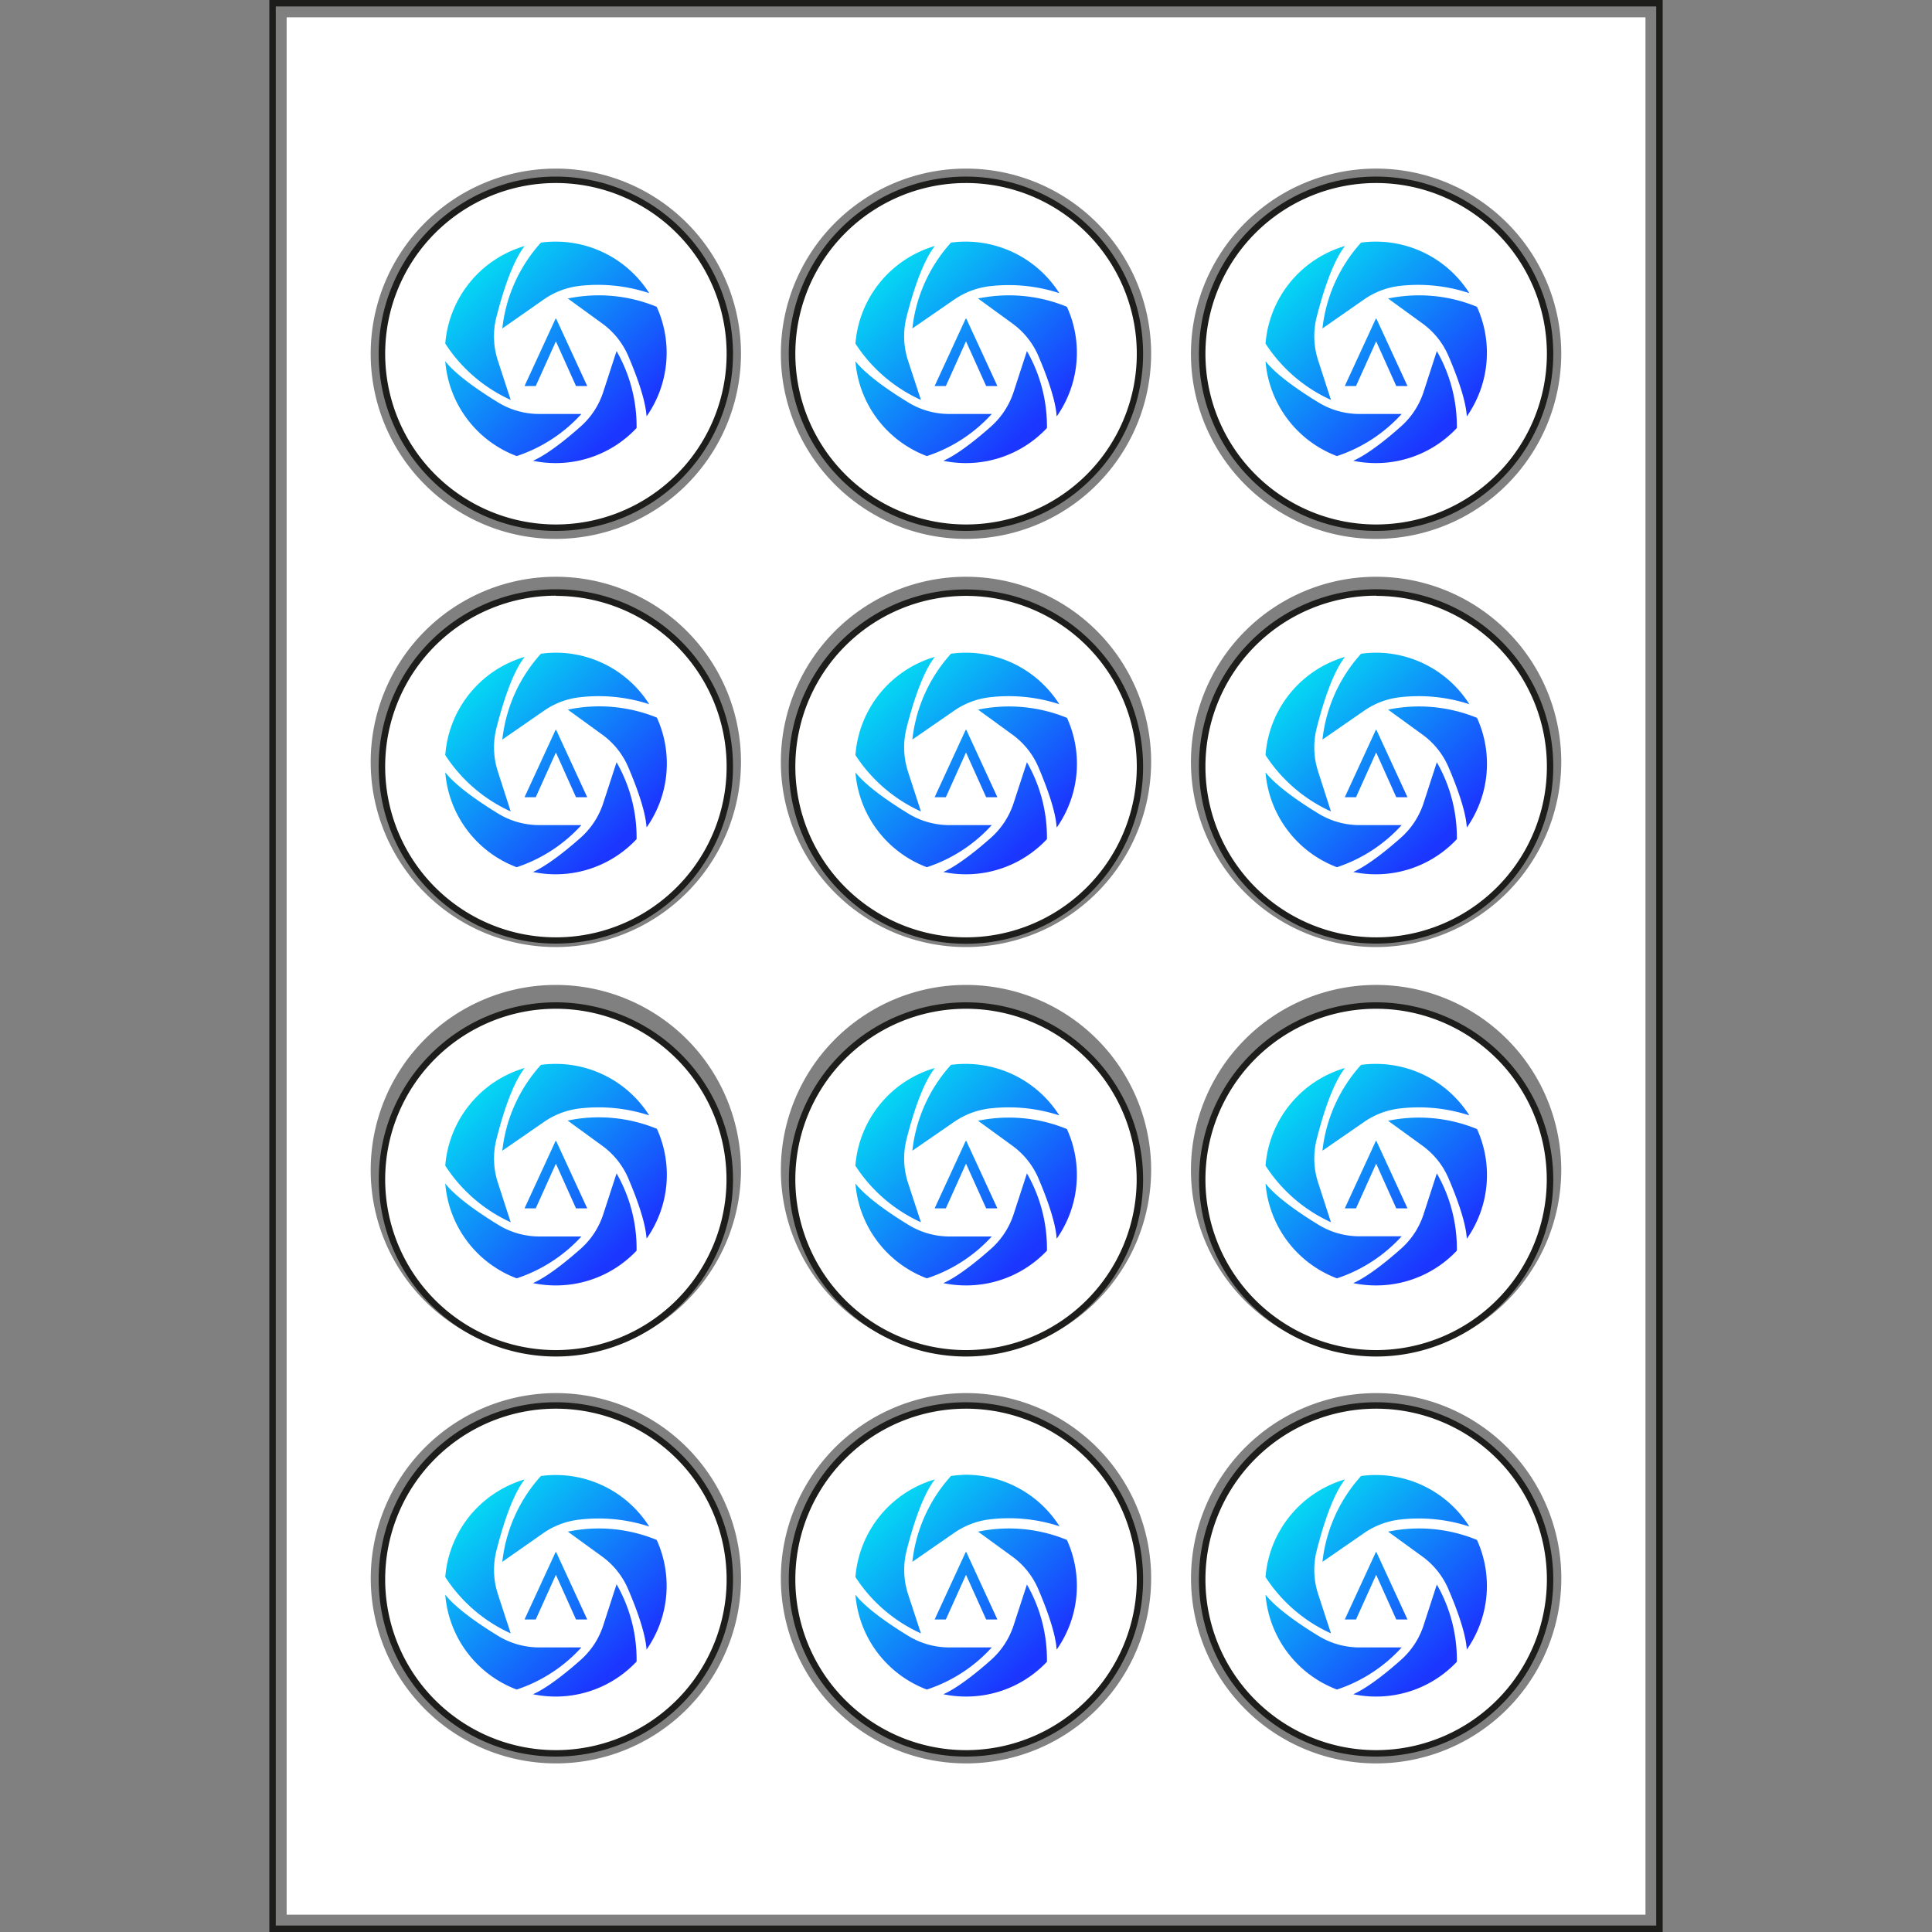 <svg id="Capa_1" data-name="Capa 1" xmlns="http://www.w3.org/2000/svg" xmlns:xlink="http://www.w3.org/1999/xlink" viewBox="0 0 300 300"><rect x="0" y="0" width="300" height="300" fill="#808080" stroke="none"/><defs><style>.cls-1{fill:#1d1d1b;}.cls-2{fill:#fff;}.cls-3{fill:url(#Degradado_sin_nombre_3);}.cls-4{fill:url(#Degradado_sin_nombre_3-2);}.cls-5{fill:url(#Degradado_sin_nombre_3-3);}.cls-6{fill:url(#Degradado_sin_nombre_3-4);}.cls-7{fill:url(#Degradado_sin_nombre_3-5);}.cls-8{fill:url(#Degradado_sin_nombre_3-6);}.cls-9{fill:url(#Degradado_sin_nombre_3-7);}.cls-10{fill:url(#Degradado_sin_nombre_3-8);}.cls-11{fill:url(#Degradado_sin_nombre_3-9);}.cls-12{fill:url(#Degradado_sin_nombre_3-10);}.cls-13{fill:url(#Degradado_sin_nombre_3-11);}.cls-14{fill:url(#Degradado_sin_nombre_3-12);}.cls-15{fill:url(#Degradado_sin_nombre_3-13);}.cls-16{fill:url(#Degradado_sin_nombre_3-14);}.cls-17{fill:url(#Degradado_sin_nombre_3-15);}.cls-18{fill:url(#Degradado_sin_nombre_3-16);}.cls-19{fill:url(#Degradado_sin_nombre_3-17);}.cls-20{fill:url(#Degradado_sin_nombre_3-18);}.cls-21{fill:url(#Degradado_sin_nombre_3-19);}.cls-22{fill:url(#Degradado_sin_nombre_3-20);}.cls-23{fill:url(#Degradado_sin_nombre_3-21);}.cls-24{fill:url(#Degradado_sin_nombre_3-22);}.cls-25{fill:url(#Degradado_sin_nombre_3-23);}.cls-26{fill:url(#Degradado_sin_nombre_3-24);}.cls-27{fill:url(#Degradado_sin_nombre_3-25);}.cls-28{fill:url(#Degradado_sin_nombre_3-26);}.cls-29{fill:url(#Degradado_sin_nombre_3-27);}.cls-30{fill:url(#Degradado_sin_nombre_3-28);}.cls-31{fill:url(#Degradado_sin_nombre_3-29);}.cls-32{fill:url(#Degradado_sin_nombre_3-30);}.cls-33{fill:url(#Degradado_sin_nombre_3-31);}.cls-34{fill:url(#Degradado_sin_nombre_3-32);}.cls-35{fill:url(#Degradado_sin_nombre_3-33);}.cls-36{fill:url(#Degradado_sin_nombre_3-34);}.cls-37{fill:url(#Degradado_sin_nombre_3-35);}.cls-38{fill:url(#Degradado_sin_nombre_3-36);}.cls-39{fill:url(#Degradado_sin_nombre_3-37);}.cls-40{fill:url(#Degradado_sin_nombre_3-38);}.cls-41{fill:url(#Degradado_sin_nombre_3-39);}.cls-42{fill:url(#Degradado_sin_nombre_3-40);}.cls-43{fill:url(#Degradado_sin_nombre_3-41);}.cls-44{fill:url(#Degradado_sin_nombre_3-42);}.cls-45{fill:url(#Degradado_sin_nombre_3-43);}.cls-46{fill:url(#Degradado_sin_nombre_3-44);}.cls-47{fill:url(#Degradado_sin_nombre_3-45);}.cls-48{fill:url(#Degradado_sin_nombre_3-46);}.cls-49{fill:url(#Degradado_sin_nombre_3-47);}.cls-50{fill:url(#Degradado_sin_nombre_3-48);}.cls-51{fill:url(#Degradado_sin_nombre_3-49);}.cls-52{fill:url(#Degradado_sin_nombre_3-50);}.cls-53{fill:url(#Degradado_sin_nombre_3-51);}.cls-54{fill:url(#Degradado_sin_nombre_3-52);}.cls-55{fill:url(#Degradado_sin_nombre_3-53);}.cls-56{fill:url(#Degradado_sin_nombre_3-54);}.cls-57{fill:url(#Degradado_sin_nombre_3-55);}.cls-58{fill:url(#Degradado_sin_nombre_3-56);}.cls-59{fill:url(#Degradado_sin_nombre_3-57);}.cls-60{fill:url(#Degradado_sin_nombre_3-58);}.cls-61{fill:url(#Degradado_sin_nombre_3-59);}.cls-62{fill:url(#Degradado_sin_nombre_3-60);}.cls-63{fill:url(#Degradado_sin_nombre_3-61);}.cls-64{fill:url(#Degradado_sin_nombre_3-62);}.cls-65{fill:url(#Degradado_sin_nombre_3-63);}.cls-66{fill:url(#Degradado_sin_nombre_3-64);}.cls-67{fill:url(#Degradado_sin_nombre_3-65);}.cls-68{fill:url(#Degradado_sin_nombre_3-66);}.cls-69{fill:url(#Degradado_sin_nombre_3-67);}.cls-70{fill:url(#Degradado_sin_nombre_3-68);}.cls-71{fill:url(#Degradado_sin_nombre_3-69);}.cls-72{fill:url(#Degradado_sin_nombre_3-70);}.cls-73{fill:url(#Degradado_sin_nombre_3-71);}.cls-74{fill:url(#Degradado_sin_nombre_3-72);}</style><linearGradient id="Degradado_sin_nombre_3" x1="104.13" y1="59.24" x2="76.56" y2="29.75" gradientUnits="userSpaceOnUse"><stop offset="0" stop-color="#1b36ff"/><stop offset="1" stop-color="#00fcf1"/></linearGradient><linearGradient id="Degradado_sin_nombre_3-2" x1="101.86" y1="61.36" x2="74.29" y2="31.87" xlink:href="#Degradado_sin_nombre_3"/><linearGradient id="Degradado_sin_nombre_3-3" x1="95.33" y1="67.47" x2="67.76" y2="37.97" xlink:href="#Degradado_sin_nombre_3"/><linearGradient id="Degradado_sin_nombre_3-4" x1="89.26" y1="73.14" x2="61.69" y2="43.65" xlink:href="#Degradado_sin_nombre_3"/><linearGradient id="Degradado_sin_nombre_3-5" x1="94.3" y1="68.43" x2="66.73" y2="38.94" xlink:href="#Degradado_sin_nombre_3"/><linearGradient id="Degradado_sin_nombre_3-6" x1="95.59" y1="67.22" x2="68.02" y2="37.73" xlink:href="#Degradado_sin_nombre_3"/><linearGradient id="Degradado_sin_nombre_3-7" x1="167.81" y1="59.24" x2="140.24" y2="29.75" xlink:href="#Degradado_sin_nombre_3"/><linearGradient id="Degradado_sin_nombre_3-8" x1="165.55" y1="61.36" x2="137.98" y2="31.87" xlink:href="#Degradado_sin_nombre_3"/><linearGradient id="Degradado_sin_nombre_3-9" x1="159.02" y1="67.47" x2="131.45" y2="37.97" xlink:href="#Degradado_sin_nombre_3"/><linearGradient id="Degradado_sin_nombre_3-10" x1="152.95" y1="73.14" x2="125.38" y2="43.65" xlink:href="#Degradado_sin_nombre_3"/><linearGradient id="Degradado_sin_nombre_3-11" x1="157.98" y1="68.43" x2="130.41" y2="38.94" xlink:href="#Degradado_sin_nombre_3"/><linearGradient id="Degradado_sin_nombre_3-12" x1="159.28" y1="67.22" x2="131.71" y2="37.73" xlink:href="#Degradado_sin_nombre_3"/><linearGradient id="Degradado_sin_nombre_3-13" x1="231.5" y1="59.24" x2="203.93" y2="29.75" xlink:href="#Degradado_sin_nombre_3"/><linearGradient id="Degradado_sin_nombre_3-14" x1="229.23" y1="61.36" x2="201.66" y2="31.87" xlink:href="#Degradado_sin_nombre_3"/><linearGradient id="Degradado_sin_nombre_3-15" x1="222.7" y1="67.47" x2="195.13" y2="37.97" xlink:href="#Degradado_sin_nombre_3"/><linearGradient id="Degradado_sin_nombre_3-16" x1="216.63" y1="73.14" x2="189.06" y2="43.65" xlink:href="#Degradado_sin_nombre_3"/><linearGradient id="Degradado_sin_nombre_3-17" x1="221.67" y1="68.43" x2="194.1" y2="38.94" xlink:href="#Degradado_sin_nombre_3"/><linearGradient id="Degradado_sin_nombre_3-18" x1="222.97" y1="67.22" x2="195.4" y2="37.73" xlink:href="#Degradado_sin_nombre_3"/><linearGradient id="Degradado_sin_nombre_3-19" x1="104.13" y1="123.09" x2="76.56" y2="93.59" xlink:href="#Degradado_sin_nombre_3"/><linearGradient id="Degradado_sin_nombre_3-20" x1="101.86" y1="125.2" x2="74.29" y2="95.71" xlink:href="#Degradado_sin_nombre_3"/><linearGradient id="Degradado_sin_nombre_3-21" x1="95.33" y1="131.31" x2="67.76" y2="101.82" xlink:href="#Degradado_sin_nombre_3"/><linearGradient id="Degradado_sin_nombre_3-22" x1="89.26" y1="136.98" x2="61.69" y2="107.49" xlink:href="#Degradado_sin_nombre_3"/><linearGradient id="Degradado_sin_nombre_3-23" x1="94.3" y1="132.28" x2="66.73" y2="102.78" xlink:href="#Degradado_sin_nombre_3"/><linearGradient id="Degradado_sin_nombre_3-24" x1="95.59" y1="131.06" x2="68.02" y2="101.57" xlink:href="#Degradado_sin_nombre_3"/><linearGradient id="Degradado_sin_nombre_3-25" x1="167.81" y1="123.09" x2="140.24" y2="93.59" xlink:href="#Degradado_sin_nombre_3"/><linearGradient id="Degradado_sin_nombre_3-26" x1="165.55" y1="125.2" x2="137.98" y2="95.71" xlink:href="#Degradado_sin_nombre_3"/><linearGradient id="Degradado_sin_nombre_3-27" x1="159.02" y1="131.31" x2="131.45" y2="101.82" xlink:href="#Degradado_sin_nombre_3"/><linearGradient id="Degradado_sin_nombre_3-28" x1="152.95" y1="136.98" x2="125.38" y2="107.49" xlink:href="#Degradado_sin_nombre_3"/><linearGradient id="Degradado_sin_nombre_3-29" x1="157.98" y1="132.28" x2="130.41" y2="102.78" xlink:href="#Degradado_sin_nombre_3"/><linearGradient id="Degradado_sin_nombre_3-30" x1="159.28" y1="131.06" x2="131.71" y2="101.57" xlink:href="#Degradado_sin_nombre_3"/><linearGradient id="Degradado_sin_nombre_3-31" x1="231.5" y1="123.09" x2="203.93" y2="93.59" xlink:href="#Degradado_sin_nombre_3"/><linearGradient id="Degradado_sin_nombre_3-32" x1="229.23" y1="125.2" x2="201.66" y2="95.71" xlink:href="#Degradado_sin_nombre_3"/><linearGradient id="Degradado_sin_nombre_3-33" x1="222.7" y1="131.31" x2="195.13" y2="101.82" xlink:href="#Degradado_sin_nombre_3"/><linearGradient id="Degradado_sin_nombre_3-34" x1="216.63" y1="136.98" x2="189.06" y2="107.49" xlink:href="#Degradado_sin_nombre_3"/><linearGradient id="Degradado_sin_nombre_3-35" x1="221.67" y1="132.28" x2="194.1" y2="102.78" xlink:href="#Degradado_sin_nombre_3"/><linearGradient id="Degradado_sin_nombre_3-36" x1="222.97" y1="131.06" x2="195.4" y2="101.57" xlink:href="#Degradado_sin_nombre_3"/><linearGradient id="Degradado_sin_nombre_3-37" x1="104.13" y1="186.93" x2="76.56" y2="157.44" xlink:href="#Degradado_sin_nombre_3"/><linearGradient id="Degradado_sin_nombre_3-38" x1="101.86" y1="189.05" x2="74.29" y2="159.55" xlink:href="#Degradado_sin_nombre_3"/><linearGradient id="Degradado_sin_nombre_3-39" x1="95.33" y1="195.15" x2="67.76" y2="165.66" xlink:href="#Degradado_sin_nombre_3"/><linearGradient id="Degradado_sin_nombre_3-40" x1="89.26" y1="200.83" x2="61.69" y2="171.33" xlink:href="#Degradado_sin_nombre_3"/><linearGradient id="Degradado_sin_nombre_3-41" x1="94.3" y1="196.12" x2="66.73" y2="166.63" xlink:href="#Degradado_sin_nombre_3"/><linearGradient id="Degradado_sin_nombre_3-42" x1="95.59" y1="194.91" x2="68.02" y2="165.41" xlink:href="#Degradado_sin_nombre_3"/><linearGradient id="Degradado_sin_nombre_3-43" x1="167.81" y1="186.93" x2="140.24" y2="157.44" xlink:href="#Degradado_sin_nombre_3"/><linearGradient id="Degradado_sin_nombre_3-44" x1="165.55" y1="189.05" x2="137.98" y2="159.55" xlink:href="#Degradado_sin_nombre_3"/><linearGradient id="Degradado_sin_nombre_3-45" x1="159.02" y1="195.15" x2="131.45" y2="165.66" xlink:href="#Degradado_sin_nombre_3"/><linearGradient id="Degradado_sin_nombre_3-46" x1="152.95" y1="200.83" x2="125.38" y2="171.33" xlink:href="#Degradado_sin_nombre_3"/><linearGradient id="Degradado_sin_nombre_3-47" x1="157.98" y1="196.12" x2="130.41" y2="166.63" xlink:href="#Degradado_sin_nombre_3"/><linearGradient id="Degradado_sin_nombre_3-48" x1="159.28" y1="194.91" x2="131.71" y2="165.41" xlink:href="#Degradado_sin_nombre_3"/><linearGradient id="Degradado_sin_nombre_3-49" x1="231.5" y1="186.93" x2="203.93" y2="157.44" xlink:href="#Degradado_sin_nombre_3"/><linearGradient id="Degradado_sin_nombre_3-50" x1="229.23" y1="189.05" x2="201.66" y2="159.55" xlink:href="#Degradado_sin_nombre_3"/><linearGradient id="Degradado_sin_nombre_3-51" x1="222.7" y1="195.15" x2="195.13" y2="165.66" xlink:href="#Degradado_sin_nombre_3"/><linearGradient id="Degradado_sin_nombre_3-52" x1="216.63" y1="200.83" x2="189.06" y2="171.33" xlink:href="#Degradado_sin_nombre_3"/><linearGradient id="Degradado_sin_nombre_3-53" x1="221.67" y1="196.12" x2="194.1" y2="166.63" xlink:href="#Degradado_sin_nombre_3"/><linearGradient id="Degradado_sin_nombre_3-54" x1="222.97" y1="194.91" x2="195.4" y2="165.41" xlink:href="#Degradado_sin_nombre_3"/><linearGradient id="Degradado_sin_nombre_3-55" x1="104.13" y1="250.77" x2="76.56" y2="221.28" xlink:href="#Degradado_sin_nombre_3"/><linearGradient id="Degradado_sin_nombre_3-56" x1="101.86" y1="252.89" x2="74.29" y2="223.4" xlink:href="#Degradado_sin_nombre_3"/><linearGradient id="Degradado_sin_nombre_3-57" x1="95.33" y1="259" x2="67.76" y2="229.5" xlink:href="#Degradado_sin_nombre_3"/><linearGradient id="Degradado_sin_nombre_3-58" x1="89.26" y1="264.67" x2="61.69" y2="235.18" xlink:href="#Degradado_sin_nombre_3"/><linearGradient id="Degradado_sin_nombre_3-59" x1="94.3" y1="259.96" x2="66.73" y2="230.47" xlink:href="#Degradado_sin_nombre_3"/><linearGradient id="Degradado_sin_nombre_3-60" x1="95.59" y1="258.75" x2="68.02" y2="229.26" xlink:href="#Degradado_sin_nombre_3"/><linearGradient id="Degradado_sin_nombre_3-61" x1="167.81" y1="250.77" x2="140.24" y2="221.28" xlink:href="#Degradado_sin_nombre_3"/><linearGradient id="Degradado_sin_nombre_3-62" x1="165.55" y1="252.89" x2="137.98" y2="223.4" xlink:href="#Degradado_sin_nombre_3"/><linearGradient id="Degradado_sin_nombre_3-63" x1="159.02" y1="259" x2="131.45" y2="229.5" xlink:href="#Degradado_sin_nombre_3"/><linearGradient id="Degradado_sin_nombre_3-64" x1="152.95" y1="264.67" x2="125.38" y2="235.18" xlink:href="#Degradado_sin_nombre_3"/><linearGradient id="Degradado_sin_nombre_3-65" x1="157.98" y1="259.96" x2="130.41" y2="230.47" xlink:href="#Degradado_sin_nombre_3"/><linearGradient id="Degradado_sin_nombre_3-66" x1="159.28" y1="258.75" x2="131.71" y2="229.26" xlink:href="#Degradado_sin_nombre_3"/><linearGradient id="Degradado_sin_nombre_3-67" x1="231.5" y1="250.77" x2="203.93" y2="221.28" xlink:href="#Degradado_sin_nombre_3"/><linearGradient id="Degradado_sin_nombre_3-68" x1="229.23" y1="252.89" x2="201.66" y2="223.4" xlink:href="#Degradado_sin_nombre_3"/><linearGradient id="Degradado_sin_nombre_3-69" x1="222.7" y1="259" x2="195.13" y2="229.5" xlink:href="#Degradado_sin_nombre_3"/><linearGradient id="Degradado_sin_nombre_3-70" x1="216.63" y1="264.67" x2="189.06" y2="235.18" xlink:href="#Degradado_sin_nombre_3"/><linearGradient id="Degradado_sin_nombre_3-71" x1="221.67" y1="259.96" x2="194.1" y2="230.47" xlink:href="#Degradado_sin_nombre_3"/><linearGradient id="Degradado_sin_nombre_3-72" x1="222.97" y1="258.75" x2="195.4" y2="229.26" xlink:href="#Degradado_sin_nombre_3"/></defs><path class="cls-1" d="M257.18,1V299H42.82V1H257.18m1-1H41.82V300H258.18V0Z"/><path class="cls-2" d="M44.51,297.31h211V2.69h-211ZM213.69,83.68a28.75,28.75,0,1,1,28.74-28.75A28.79,28.79,0,0,1,213.69,83.68Zm0,63.38a28.75,28.75,0,1,1,28.74-28.75A28.79,28.79,0,0,1,213.69,147.06Zm0,63.38a28.75,28.75,0,1,1,28.74-28.75A28.79,28.79,0,0,1,213.69,210.44Zm0,5.88a28.75,28.75,0,1,1-28.75,28.75A28.78,28.78,0,0,1,213.69,216.32ZM150,83.68a28.75,28.75,0,1,1,28.75-28.75A28.79,28.79,0,0,1,150,83.68Zm0,63.38a28.75,28.75,0,1,1,28.75-28.75A28.79,28.79,0,0,1,150,147.06Zm0,63.38a28.75,28.75,0,1,1,28.75-28.75A28.79,28.79,0,0,1,150,210.44Zm0,5.88a28.75,28.75,0,1,1-28.75,28.75A28.79,28.79,0,0,1,150,216.32ZM86.31,83.68a28.75,28.75,0,1,1,28.75-28.75A28.78,28.78,0,0,1,86.31,83.68Zm0,63.38a28.75,28.75,0,1,1,28.75-28.75A28.78,28.78,0,0,1,86.31,147.06Zm0,63.38a28.75,28.75,0,1,1,28.75-28.75A28.78,28.78,0,0,1,86.31,210.44Zm0,5.88a28.75,28.75,0,1,1-28.74,28.75A28.79,28.79,0,0,1,86.31,216.32Z"/><path class="cls-2" d="M86.31,28.42a26.51,26.51,0,1,0,26.51,26.51A26.53,26.53,0,0,0,86.31,28.42Z"/><path class="cls-2" d="M150,28.42a26.51,26.51,0,1,0,26.51,26.51A26.53,26.53,0,0,0,150,28.42Z"/><circle class="cls-2" cx="213.69" cy="54.93" r="26.51"/><circle class="cls-2" cx="213.69" cy="118.31" r="26.51"/><circle class="cls-2" cx="86.31" cy="54.93" r="27"/><path class="cls-1" d="M86.31,28.42a26.51,26.51,0,1,1-26.5,26.51,26.51,26.51,0,0,1,26.5-26.51m0-1a27.51,27.51,0,1,0,27.51,27.51A27.54,27.54,0,0,0,86.31,27.42Z"/><circle class="cls-2" cx="150" cy="54.93" r="27"/><path class="cls-1" d="M150,28.42a26.51,26.51,0,1,1-26.5,26.51A26.5,26.5,0,0,1,150,28.42m0-1a27.51,27.51,0,1,0,27.5,27.51A27.53,27.53,0,0,0,150,27.42Z"/><circle class="cls-2" cx="213.69" cy="54.93" r="27"/><path class="cls-1" d="M213.69,28.42a26.51,26.51,0,1,1-26.51,26.51,26.51,26.51,0,0,1,26.51-26.51m0-1a27.51,27.51,0,1,0,27.5,27.51,27.54,27.54,0,0,0-27.5-27.51Z"/><circle class="cls-2" cx="86.31" cy="119.03" r="27"/><path class="cls-1" d="M86.31,92.53A26.51,26.51,0,1,1,59.81,119a26.51,26.51,0,0,1,26.5-26.5m0-1A27.51,27.51,0,1,0,113.82,119a27.54,27.54,0,0,0-27.51-27.5Z"/><circle class="cls-2" cx="150" cy="119.03" r="27"/><path class="cls-1" d="M150,92.53A26.51,26.51,0,1,1,123.5,119,26.5,26.5,0,0,1,150,92.53m0-1A27.51,27.51,0,1,0,177.5,119,27.53,27.53,0,0,0,150,91.53Z"/><circle class="cls-2" cx="213.69" cy="119.03" r="27"/><path class="cls-1" d="M213.69,92.53A26.51,26.51,0,1,1,187.18,119a26.51,26.51,0,0,1,26.51-26.5m0-1a27.51,27.51,0,1,0,27.5,27.5,27.54,27.54,0,0,0-27.5-27.5Z"/><circle class="cls-2" cx="86.31" cy="183.14" r="27"/><path class="cls-1" d="M86.31,156.64a26.5,26.5,0,1,1-26.5,26.5,26.5,26.5,0,0,1,26.5-26.5m0-1a27.5,27.5,0,1,0,27.51,27.5,27.53,27.53,0,0,0-27.51-27.5Z"/><circle class="cls-2" cx="150" cy="183.14" r="27"/><path class="cls-1" d="M150,156.64a26.5,26.5,0,1,1-26.5,26.5,26.49,26.49,0,0,1,26.5-26.5m0-1a27.5,27.5,0,1,0,27.5,27.5,27.52,27.52,0,0,0-27.5-27.5Z"/><circle class="cls-2" cx="213.69" cy="183.14" r="27"/><path class="cls-1" d="M213.69,156.64a26.5,26.5,0,1,1-26.51,26.5,26.5,26.5,0,0,1,26.51-26.5m0-1a27.5,27.5,0,1,0,27.5,27.5,27.53,27.53,0,0,0-27.5-27.5Z"/><path class="cls-2" d="M86.31,272.25a27,27,0,1,1,27-27A27,27,0,0,1,86.31,272.25Z"/><path class="cls-1" d="M86.31,218.74a26.51,26.51,0,1,1-26.5,26.51,26.51,26.51,0,0,1,26.5-26.51m0-1a27.51,27.51,0,1,0,27.51,27.51,27.54,27.54,0,0,0-27.51-27.51Z"/><path class="cls-2" d="M150,272.25a27,27,0,1,1,27-27A27,27,0,0,1,150,272.25Z"/><path class="cls-1" d="M150,218.74a26.51,26.51,0,1,1-26.5,26.51A26.5,26.5,0,0,1,150,218.74m0-1a27.51,27.51,0,1,0,27.5,27.51A27.53,27.53,0,0,0,150,217.74Z"/><path class="cls-2" d="M213.69,272.25a27,27,0,1,1,27-27A27,27,0,0,1,213.69,272.25Z"/><path class="cls-1" d="M213.69,218.74a26.51,26.51,0,1,1-26.51,26.51,26.51,26.51,0,0,1,26.51-26.51m0-1a27.51,27.51,0,1,0,27.5,27.51,27.54,27.54,0,0,0-27.5-27.51Z"/><path class="cls-3" d="M100.39,64.57c-.18-2.64-1.67-6.58-2.85-9.32a12.15,12.15,0,0,0-4-5l-5.37-3.9a24.21,24.21,0,0,1,4.8-.49,23.58,23.58,0,0,1,9,1.78,17.23,17.23,0,0,1-1.56,17Z"/><path class="cls-4" d="M78,51a23.65,23.65,0,0,1,6-13.33,17.65,17.65,0,0,1,2.3-.15,17.2,17.2,0,0,1,14.51,8A25.32,25.32,0,0,0,89.93,44.4a12.21,12.21,0,0,0-5.48,2.09Z"/><path class="cls-5" d="M79.3,62.1a23.81,23.81,0,0,1-10.16-8.75A17.22,17.22,0,0,1,81.47,38.2c-2,2.56-3.49,7.54-4.37,10.95A12.14,12.14,0,0,0,77.31,56Z"/><path class="cls-6" d="M80.23,70.82A17.2,17.2,0,0,1,69.14,56.09c1.74,2.22,5.51,4.75,8.21,6.4a12.22,12.22,0,0,0,6.36,1.79h6.57A23.55,23.55,0,0,1,80.23,70.82Z"/><path class="cls-7" d="M86.29,71.91a17.33,17.33,0,0,1-3.53-.36c2.27-1,5.3-3.45,7.42-5.34a12.17,12.17,0,0,0,3.49-5.34l2.07-6.36a23.54,23.54,0,0,1,3.11,11.95h0A17.22,17.22,0,0,1,86.29,71.91Z"/><polyline class="cls-8" points="91.18 59.94 86.36 49.48 86.27 49.48 81.45 59.94 83.19 59.94 86.32 53 89.44 59.94 91.18 59.94"/><path class="cls-9" d="M164.07,64.57c-.17-2.64-1.67-6.58-2.84-9.32a12.17,12.17,0,0,0-4-5l-5.36-3.9a24.05,24.05,0,0,1,4.8-.49,23.58,23.58,0,0,1,9,1.78,17.2,17.2,0,0,1-1.57,17Z"/><path class="cls-10" d="M141.67,51a23.7,23.7,0,0,1,6-13.33,17.65,17.65,0,0,1,2.3-.15,17.24,17.24,0,0,1,14.52,8,25.32,25.32,0,0,0-10.87-1.07,12.21,12.21,0,0,0-5.48,2.09Z"/><path class="cls-11" d="M143,62.1a23.78,23.78,0,0,1-10.17-8.75A17.21,17.21,0,0,1,145.16,38.2c-2,2.56-3.5,7.54-4.38,10.95A12.23,12.23,0,0,0,141,56Z"/><path class="cls-12" d="M143.92,70.82a17.2,17.2,0,0,1-11.09-14.73c1.74,2.22,5.5,4.75,8.21,6.4a12.17,12.17,0,0,0,6.36,1.79H154A23.46,23.46,0,0,1,143.92,70.82Z"/><path class="cls-13" d="M150,71.91a17.23,17.23,0,0,1-3.52-.36c2.27-1,5.3-3.45,7.42-5.34a12.26,12.26,0,0,0,3.49-5.34l2.07-6.36a23.54,23.54,0,0,1,3.11,11.95h0A17.24,17.24,0,0,1,150,71.91Z"/><polyline class="cls-14" points="154.87 59.94 150.05 49.48 149.95 49.48 145.13 59.94 146.87 59.94 150 53 153.13 59.94 154.87 59.94"/><path class="cls-15" d="M227.76,64.57c-.17-2.64-1.67-6.58-2.85-9.32a12.15,12.15,0,0,0-4-5l-5.37-3.9a24.21,24.21,0,0,1,4.8-.49,23.5,23.5,0,0,1,9,1.78,17.23,17.23,0,0,1-1.56,17Z"/><path class="cls-16" d="M205.35,51a23.71,23.71,0,0,1,6-13.33,17.65,17.65,0,0,1,2.3-.15,17.2,17.2,0,0,1,14.51,8A25.32,25.32,0,0,0,217.3,44.4a12.21,12.21,0,0,0-5.48,2.09Z"/><path class="cls-17" d="M206.67,62.1a23.81,23.81,0,0,1-10.16-8.75A17.21,17.21,0,0,1,208.85,38.2c-2,2.56-3.5,7.54-4.38,10.95a12.14,12.14,0,0,0,.21,6.81Z"/><path class="cls-18" d="M207.6,70.82a17.24,17.24,0,0,1-11.09-14.73c1.75,2.22,5.51,4.75,8.22,6.4a12.16,12.16,0,0,0,6.35,1.79h6.57A23.55,23.55,0,0,1,207.6,70.82Z"/><path class="cls-19" d="M213.66,71.91a17.4,17.4,0,0,1-3.53-.36c2.27-1,5.31-3.45,7.42-5.34a12.19,12.19,0,0,0,3.5-5.34l2.06-6.36a23.54,23.54,0,0,1,3.11,11.95h0A17.2,17.2,0,0,1,213.66,71.91Z"/><polyline class="cls-20" points="218.55 59.94 213.73 49.48 213.64 49.48 208.82 59.94 210.56 59.94 213.69 53 216.81 59.94 218.55 59.94"/><path class="cls-21" d="M100.39,128.41c-.18-2.64-1.67-6.57-2.85-9.32a12.12,12.12,0,0,0-4-5l-5.37-3.9A23.8,23.8,0,0,1,102,111.43a17.23,17.23,0,0,1-1.56,17Z"/><path class="cls-22" d="M78,114.84a23.59,23.59,0,0,1,6-13.33,17.66,17.66,0,0,1,2.3-.16,17.18,17.18,0,0,1,14.51,8,25.32,25.32,0,0,0-10.87-1.07,12.1,12.1,0,0,0-5.48,2.09Z"/><path class="cls-23" d="M79.3,126a23.88,23.88,0,0,1-10.16-8.75A17.22,17.22,0,0,1,81.47,102c-2,2.56-3.49,7.54-4.37,11a12.14,12.14,0,0,0,.21,6.81Z"/><path class="cls-24" d="M80.23,134.66a17.2,17.2,0,0,1-11.09-14.73c1.74,2.22,5.51,4.75,8.21,6.4a12.22,12.22,0,0,0,6.36,1.79h6.57A23.55,23.55,0,0,1,80.23,134.66Z"/><path class="cls-25" d="M86.29,135.76a17.33,17.33,0,0,1-3.53-.36c2.27-1,5.3-3.46,7.42-5.34a12.2,12.2,0,0,0,3.49-5.35l2.07-6.35a23.48,23.48,0,0,1,3.11,11.94h0A17.23,17.23,0,0,1,86.29,135.76Z"/><polyline class="cls-26" points="91.18 123.79 86.36 113.33 86.27 113.33 81.45 123.79 83.19 123.79 86.32 116.84 89.44 123.79 91.18 123.79"/><path class="cls-27" d="M164.07,128.41c-.17-2.64-1.67-6.57-2.84-9.32a12.14,12.14,0,0,0-4-5l-5.36-3.9a23.8,23.8,0,0,1,13.81,1.28,17.2,17.2,0,0,1-1.57,17Z"/><path class="cls-28" d="M141.67,114.84a23.64,23.64,0,0,1,6-13.33,17.66,17.66,0,0,1,2.3-.16,17.22,17.22,0,0,1,14.52,8,25.32,25.32,0,0,0-10.87-1.07,12.1,12.1,0,0,0-5.48,2.09Z"/><path class="cls-29" d="M143,126a23.85,23.85,0,0,1-10.17-8.75A17.21,17.21,0,0,1,145.16,102c-2,2.56-3.5,7.54-4.38,11a12.23,12.23,0,0,0,.21,6.81Z"/><path class="cls-30" d="M143.92,134.66a17.2,17.2,0,0,1-11.09-14.73c1.74,2.22,5.5,4.75,8.21,6.4a12.17,12.17,0,0,0,6.36,1.79H154A23.46,23.46,0,0,1,143.92,134.66Z"/><path class="cls-31" d="M150,135.76a17.23,17.23,0,0,1-3.52-.36c2.27-1,5.3-3.46,7.42-5.34a12.29,12.29,0,0,0,3.49-5.35l2.07-6.35a23.48,23.48,0,0,1,3.11,11.94h0A17.25,17.25,0,0,1,150,135.76Z"/><polyline class="cls-32" points="154.87 123.79 150.05 113.33 149.95 113.33 145.13 123.79 146.87 123.79 150 116.84 153.13 123.79 154.87 123.79"/><path class="cls-33" d="M227.76,128.41c-.17-2.64-1.67-6.57-2.85-9.32a12.12,12.12,0,0,0-4-5l-5.37-3.9a23.8,23.8,0,0,1,13.81,1.28,17.23,17.23,0,0,1-1.56,17Z"/><path class="cls-34" d="M205.35,114.84a23.65,23.65,0,0,1,6-13.33,17.66,17.66,0,0,1,2.3-.16,17.18,17.18,0,0,1,14.51,8,25.32,25.32,0,0,0-10.87-1.07,12.1,12.1,0,0,0-5.48,2.09Z"/><path class="cls-35" d="M206.67,126a23.88,23.88,0,0,1-10.16-8.75A17.21,17.21,0,0,1,208.85,102c-2,2.56-3.5,7.54-4.38,11a12.14,12.14,0,0,0,.21,6.81Z"/><path class="cls-36" d="M207.6,134.66a17.24,17.24,0,0,1-11.09-14.73c1.75,2.22,5.51,4.75,8.22,6.4a12.16,12.16,0,0,0,6.35,1.79h6.57A23.55,23.55,0,0,1,207.6,134.66Z"/><path class="cls-37" d="M213.66,135.76a17.4,17.4,0,0,1-3.53-.36c2.27-1,5.31-3.46,7.42-5.34a12.22,12.22,0,0,0,3.5-5.35l2.06-6.35a23.48,23.48,0,0,1,3.11,11.94h0A17.21,17.21,0,0,1,213.66,135.76Z"/><polyline class="cls-38" points="218.55 123.79 213.73 113.33 213.64 113.33 208.82 123.79 210.56 123.79 213.69 116.84 216.81 123.79 218.55 123.79"/><path class="cls-39" d="M100.39,192.26c-.18-2.64-1.67-6.58-2.85-9.33a12.18,12.18,0,0,0-4-5L88.14,174A23.71,23.71,0,0,1,102,175.28a17.23,17.23,0,0,1-1.56,17Z"/><path class="cls-40" d="M78,178.68a23.62,23.62,0,0,1,6-13.33,17.65,17.65,0,0,1,2.3-.15,17.2,17.2,0,0,1,14.51,8,25.32,25.32,0,0,0-10.87-1.07,12.21,12.21,0,0,0-5.48,2.09Z"/><path class="cls-41" d="M79.3,189.79A23.88,23.88,0,0,1,69.14,181a17.22,17.22,0,0,1,12.33-15.16c-2,2.56-3.49,7.55-4.37,11a12.14,12.14,0,0,0,.21,6.81Z"/><path class="cls-42" d="M80.23,198.5a17.2,17.2,0,0,1-11.09-14.73c1.74,2.23,5.51,4.75,8.21,6.41A12.22,12.22,0,0,0,83.71,192h6.57A23.62,23.62,0,0,1,80.23,198.5Z"/><path class="cls-43" d="M86.29,199.6a17.33,17.33,0,0,1-3.53-.36c2.27-1,5.3-3.46,7.42-5.34a12.17,12.17,0,0,0,3.49-5.34l2.07-6.36a23.51,23.51,0,0,1,3.11,12h0A17.22,17.22,0,0,1,86.29,199.6Z"/><polyline class="cls-44" points="91.18 187.63 86.36 177.17 86.27 177.17 81.45 187.63 83.19 187.63 86.32 180.69 89.44 187.63 91.18 187.63"/><path class="cls-45" d="M164.07,192.26c-.17-2.64-1.67-6.58-2.84-9.33a12.2,12.2,0,0,0-4-5l-5.36-3.9a23.34,23.34,0,0,1,4.8-.49,23.58,23.58,0,0,1,9,1.78,17.2,17.2,0,0,1-1.57,17Z"/><path class="cls-46" d="M141.67,178.68a23.67,23.67,0,0,1,6-13.33,17.65,17.65,0,0,1,2.3-.15,17.24,17.24,0,0,1,14.52,8,25.32,25.32,0,0,0-10.87-1.07,12.21,12.21,0,0,0-5.48,2.09Z"/><path class="cls-47" d="M143,189.79A23.85,23.85,0,0,1,132.82,181a17.21,17.21,0,0,1,12.34-15.16c-2,2.56-3.5,7.55-4.38,11a12.23,12.23,0,0,0,.21,6.81Z"/><path class="cls-48" d="M143.92,198.5a17.2,17.2,0,0,1-11.09-14.73c1.74,2.23,5.5,4.75,8.21,6.41A12.17,12.17,0,0,0,147.4,192H154A23.53,23.53,0,0,1,143.92,198.5Z"/><path class="cls-49" d="M150,199.6a17.23,17.23,0,0,1-3.52-.36c2.27-1,5.3-3.46,7.42-5.34a12.26,12.26,0,0,0,3.49-5.34l2.07-6.36a23.51,23.51,0,0,1,3.11,12h0A17.24,17.24,0,0,1,150,199.6Z"/><polyline class="cls-50" points="154.87 187.63 150.05 177.17 149.95 177.17 145.13 187.63 146.87 187.63 150 180.69 153.13 187.63 154.87 187.63"/><path class="cls-51" d="M227.76,192.26c-.17-2.64-1.67-6.58-2.85-9.33a12.18,12.18,0,0,0-4-5l-5.37-3.9a23.71,23.71,0,0,1,13.81,1.29,17.23,17.23,0,0,1-1.56,17Z"/><path class="cls-52" d="M205.35,178.68a23.68,23.68,0,0,1,6-13.33,17.65,17.65,0,0,1,2.3-.15,17.2,17.2,0,0,1,14.51,8,25.32,25.32,0,0,0-10.87-1.07,12.21,12.21,0,0,0-5.48,2.09Z"/><path class="cls-53" d="M206.67,189.79A23.88,23.88,0,0,1,196.51,181a17.21,17.21,0,0,1,12.34-15.16c-2,2.56-3.5,7.55-4.38,11a12.14,12.14,0,0,0,.21,6.81Z"/><path class="cls-54" d="M207.6,198.5a17.24,17.24,0,0,1-11.09-14.73c1.75,2.23,5.51,4.75,8.22,6.41a12.16,12.16,0,0,0,6.35,1.79h6.57A23.62,23.62,0,0,1,207.6,198.5Z"/><path class="cls-55" d="M213.66,199.6a17.4,17.4,0,0,1-3.53-.36c2.27-1,5.31-3.46,7.42-5.34a12.19,12.19,0,0,0,3.5-5.34l2.06-6.36a23.51,23.51,0,0,1,3.11,12h0A17.2,17.2,0,0,1,213.66,199.6Z"/><polyline class="cls-56" points="218.55 187.63 213.73 177.17 213.64 177.17 208.82 187.63 210.56 187.63 213.69 180.69 216.81 187.63 218.55 187.63"/><path class="cls-57" d="M100.39,256.1c-.18-2.64-1.67-6.58-2.85-9.32a12.15,12.15,0,0,0-4-5.05l-5.37-3.9a24.21,24.21,0,0,1,4.8-.49,23.58,23.58,0,0,1,9,1.78,17.23,17.23,0,0,1-1.56,17Z"/><path class="cls-58" d="M78,242.52a23.65,23.65,0,0,1,6-13.33,17.65,17.65,0,0,1,2.3-.15,17.2,17.2,0,0,1,14.51,8,25.32,25.32,0,0,0-10.87-1.07A12.21,12.21,0,0,0,84.45,238Z"/><path class="cls-59" d="M79.3,253.63a23.81,23.81,0,0,1-10.16-8.75,17.23,17.23,0,0,1,4.5-10.3,17.42,17.42,0,0,1,7.83-4.86c-2,2.57-3.49,7.55-4.37,11a12.14,12.14,0,0,0,.21,6.81Z"/><path class="cls-60" d="M80.23,262.35a17.2,17.2,0,0,1-11.09-14.73c1.74,2.22,5.51,4.75,8.21,6.4a12.22,12.22,0,0,0,6.36,1.79h6.57A23.55,23.55,0,0,1,80.23,262.35Z"/><path class="cls-61" d="M86.29,263.44a17.33,17.33,0,0,1-3.53-.36c2.27-1,5.3-3.45,7.42-5.34a12.17,12.17,0,0,0,3.49-5.34L95.74,246a23.54,23.54,0,0,1,3.11,12h0A17.22,17.22,0,0,1,86.29,263.44Z"/><polyline class="cls-62" points="91.18 251.47 86.36 241.01 86.27 241.01 81.45 251.47 83.19 251.47 86.32 244.53 89.44 251.47 91.18 251.47"/><path class="cls-63" d="M164.07,256.1c-.17-2.64-1.67-6.58-2.84-9.32a12.17,12.17,0,0,0-4-5.05l-5.36-3.9a24.05,24.05,0,0,1,4.8-.49,23.58,23.58,0,0,1,9,1.78,17.2,17.2,0,0,1-1.57,17Z"/><path class="cls-64" d="M141.67,242.52a23.7,23.7,0,0,1,6-13.33A17.65,17.65,0,0,1,150,229a17.24,17.24,0,0,1,14.52,8,25.32,25.32,0,0,0-10.87-1.07,12.21,12.21,0,0,0-5.48,2.09Z"/><path class="cls-65" d="M143,253.63a23.78,23.78,0,0,1-10.17-8.75,17.21,17.21,0,0,1,12.34-15.16c-2,2.57-3.5,7.55-4.38,11a12.23,12.23,0,0,0,.21,6.81Z"/><path class="cls-66" d="M143.92,262.35a17.2,17.2,0,0,1-11.09-14.73c1.74,2.22,5.5,4.75,8.21,6.4a12.17,12.17,0,0,0,6.36,1.79H154A23.46,23.46,0,0,1,143.92,262.35Z"/><path class="cls-67" d="M150,263.44a17.23,17.23,0,0,1-3.52-.36c2.27-1,5.3-3.45,7.42-5.34a12.26,12.26,0,0,0,3.49-5.34l2.07-6.36a23.54,23.54,0,0,1,3.11,12h0A17.24,17.24,0,0,1,150,263.44Z"/><polyline class="cls-68" points="154.87 251.47 150.05 241.01 149.95 241.01 145.13 251.47 146.87 251.47 150 244.53 153.13 251.47 154.87 251.47"/><path class="cls-69" d="M227.76,256.1c-.17-2.64-1.67-6.58-2.85-9.32a12.15,12.15,0,0,0-4-5.05l-5.37-3.9a24.21,24.21,0,0,1,4.8-.49,23.5,23.5,0,0,1,9,1.78,17.23,17.23,0,0,1-1.56,17Z"/><path class="cls-70" d="M205.35,242.52a23.71,23.71,0,0,1,6-13.33,17.65,17.65,0,0,1,2.3-.15,17.2,17.2,0,0,1,14.51,8,25.32,25.32,0,0,0-10.87-1.07,12.21,12.21,0,0,0-5.48,2.09Z"/><path class="cls-71" d="M206.67,253.63a23.81,23.81,0,0,1-10.16-8.75,17.21,17.21,0,0,1,12.34-15.16c-2,2.57-3.5,7.55-4.38,11a12.14,12.14,0,0,0,.21,6.81Z"/><path class="cls-72" d="M207.6,262.35a17.24,17.24,0,0,1-11.09-14.73c1.75,2.22,5.51,4.75,8.22,6.4a12.16,12.16,0,0,0,6.35,1.79h6.57A23.55,23.55,0,0,1,207.6,262.35Z"/><path class="cls-73" d="M213.66,263.44a17.4,17.4,0,0,1-3.53-.36c2.27-1,5.31-3.45,7.42-5.34a12.19,12.19,0,0,0,3.5-5.34l2.06-6.36a23.54,23.54,0,0,1,3.11,12h0A17.2,17.2,0,0,1,213.66,263.44Z"/><polyline class="cls-74" points="218.55 251.47 213.73 241.01 213.64 241.01 208.82 251.47 210.56 251.47 213.69 244.53 216.81 251.47 218.55 251.47"/></svg>